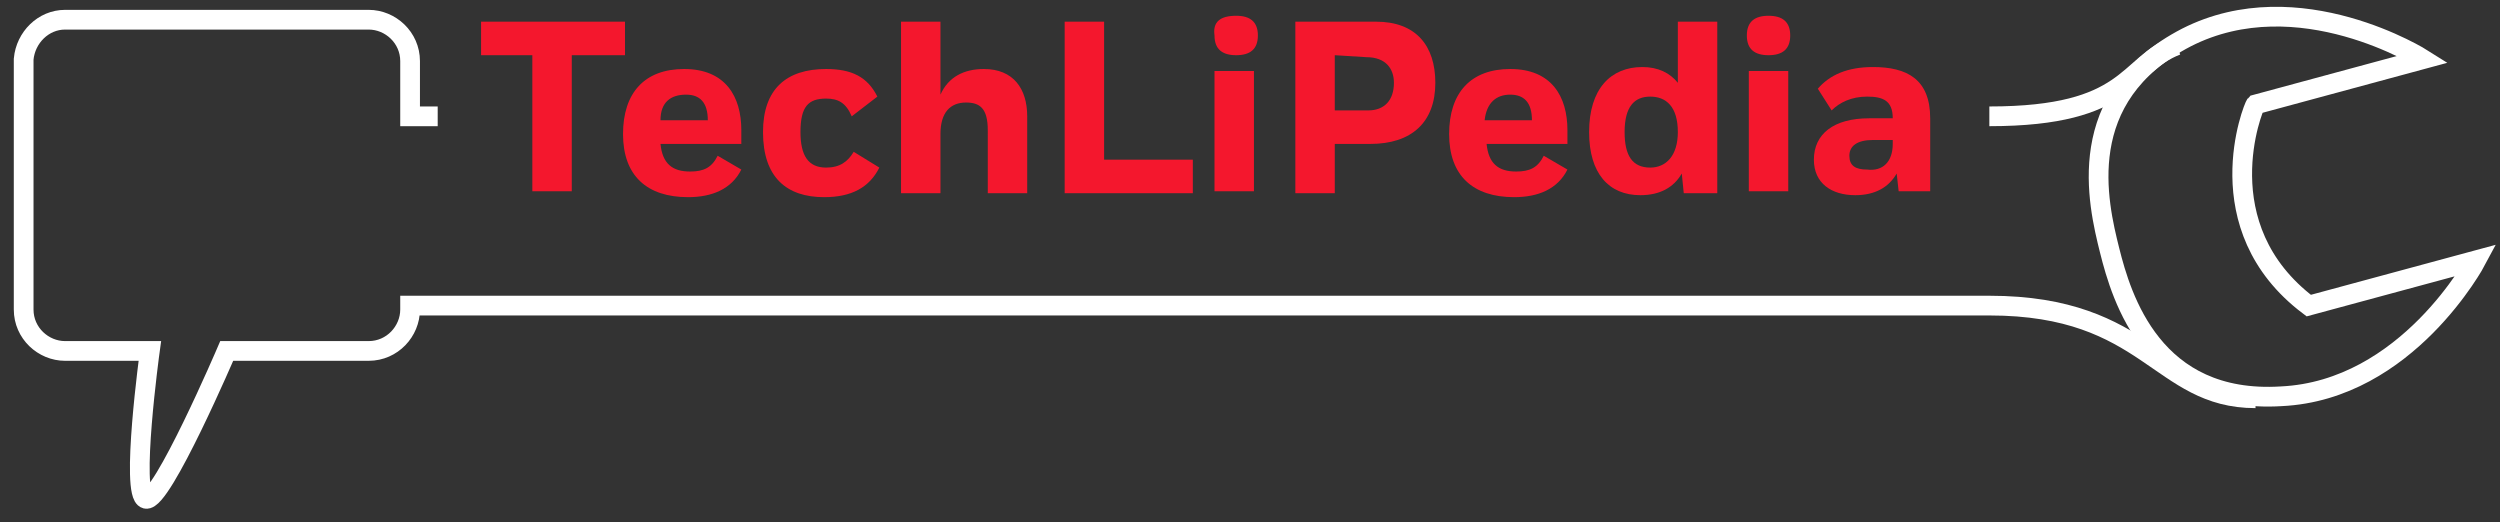 <?xml version="1.0" encoding="utf-8"?>
<!-- Generator: Adobe Illustrator 28.2.0, SVG Export Plug-In . SVG Version: 6.00 Build 0)  -->
<svg version="1.1" xmlns="http://www.w3.org/2000/svg" xmlns:xlink="http://www.w3.org/1999/xlink" x="0px" y="0px"
	 viewBox="0 0 126.8 26.5" style="enable-background:new 0 0 126.8 26.5;" xml:space="preserve">
<rect x="0" y="0" width="126.8" height="26.5" fill="#333333" stroke="none"/>
<style type="text/css">
	.st0{display:none;}
	.st1{display:inline;}
	.st2{fill:#989898;}
	.st3{fill:#F4172D;}
	.st4{fill:none;stroke:#FFFFFF;stroke-miterlimit:10;}
</style>
<g id="Ebene_1">
	<g id="Red" class="st0">
		<g class="st1">
			<path class="st2" d="M13.7,0v1.8H8.2v15H6.1v-15H0.6V0H13.7L13.7,0z"/>
			<path class="st2" d="M13.9,11c0-4,1.9-6.1,5.6-6.1c3.5,0,5,2.4,5,5.6c0,0.4,0,0.7,0,1.1H16c0.1,2.8,1.3,3.9,3.5,3.9
				c1.7,0,2.7-0.4,3.4-2l1.5,0.8c-0.9,2-2.7,2.9-5,2.9C16,17.1,13.9,15.2,13.9,11z M16,10h6.5c-0.1-2.5-1.2-3.5-3-3.5
				C17.4,6.5,16.2,7.4,16,10z"/>
			<path class="st2" d="M27.1,10.9c0-4.2,2-6.1,5.6-6.1c2.4,0,3.9,0.9,4.8,2.6l-1.5,1c-0.6-1.2-1.8-1.9-3.3-1.9
				c-2.4,0-3.5,1.1-3.5,4.5c0,3.3,1.2,4.5,3.5,4.5c1.7,0,2.7-0.5,3.4-2.1l1.6,0.8c-0.9,2-2.6,2.9-5,2.9
				C29.1,17.1,27.1,15.3,27.1,10.9z"/>
			<path class="st2" d="M53,15v1.8H41.1V0h2.1v15H53z"/>
			<path class="st2" d="M57,0.1c0.9,0,1.4,0.5,1.4,1.3S57.9,2.8,57,2.8s-1.4-0.5-1.4-1.4S56.1,0.1,57,0.1z M58,5.1v11.7h-2.1V5.1H58
				z"/>
			<path class="st2" d="M62.9,0h6.7c3.9,0,5.8,1.9,5.8,5.3c0,3.7-2.1,5.6-6,5.6h-4.3v5.9H63L62.9,0L62.9,0z M65.1,1.8v7.3h4.6
				c2.3,0,3.6-1.2,3.6-3.7c0-2.3-1.2-3.5-3.6-3.5C69.6,1.8,65.1,1.8,65.1,1.8z"/>
			<path class="st2" d="M77.3,11c0-4,1.9-6.1,5.6-6.1c3.5,0,5,2.4,5,5.6c0,0.4,0,0.7,0,1.1h-8.5c0.1,2.8,1.3,3.9,3.5,3.9
				c1.7,0,2.7-0.4,3.4-2l1.5,0.8c-0.9,2-2.7,2.9-5,2.9C79.3,17.1,77.3,15.2,77.3,11z M79.4,10h6.5c-0.1-2.5-1.2-3.5-3-3.5
				C80.8,6.5,79.6,7.4,79.4,10z"/>
			<path class="st2" d="M99.6,14.7c-0.8,1.6-2.2,2.4-4.2,2.4c-3.2,0-4.9-2.2-4.9-6.1s1.8-6.1,5.2-6.1c1.7,0,3.1,0.7,3.9,2V0h2.1
				v16.8h-1.9L99.6,14.7z M95.9,6.5c-2.3,0-3.4,1.4-3.4,4.5s1.2,4.5,3.4,4.5c2.1,0,3.6-1.3,3.6-4.5S98,6.5,95.9,6.5z"/>
			<path class="st2" d="M107.1,0.1c0.9,0,1.4,0.5,1.4,1.3s-0.5,1.4-1.4,1.4s-1.4-0.5-1.4-1.4S106.2,0.1,107.1,0.1z M108.1,5.1v11.7
				H106V5.1H108.1z"/>
			<path class="st2" d="M115.9,17.1c-2.4,0-4-1.2-4-3.5c0-2.2,1.3-3.9,5.1-3.9h3c0-2.4-1.1-3.2-3.1-3.2c-1.7,0-2.7,0.6-3.4,1.6
				l-1.2-1.2c0.9-1.3,2.4-2,4.7-2c3,0,5,1.2,5,4.8v7.2h-1.8l-0.2-2.1C119.4,16.2,118,17.1,115.9,17.1z M120,11.3L120,11.3h-3
				c-2.2,0-3.1,0.7-3.1,2.3c0,1.2,0.7,1.9,2.5,1.9C118.5,15.4,120,13.9,120,11.3z"/>
		</g>
	</g>
	<g>
		<g>
			<path class="st3" d="M31.7,1.1v1.7H29v6.9h-2V2.8h-2.6V1.1H31.7z"/>
			<path class="st3" d="M31.6,6.8c0-2.1,1.1-3.3,3.1-3.3c2.1,0,2.9,1.4,2.9,3.1c0,0.2,0,0.4,0,0.7h-4.1c0.1,1,0.6,1.4,1.5,1.4
				c0.7,0,1.1-0.2,1.4-0.8l1.2,0.7c-0.5,1-1.5,1.4-2.7,1.4C32.8,10,31.6,8.9,31.6,6.8z M33.5,6.1h2.4c0-0.9-0.4-1.3-1.1-1.3
				C34,4.8,33.5,5.2,33.5,6.1z"/>
			<path class="st3" d="M38.7,6.7c0-2.2,1.2-3.2,3.2-3.2c1.3,0,2.1,0.4,2.6,1.4l-1.3,1C42.9,5.2,42.5,5,41.9,5
				c-0.9,0-1.3,0.4-1.3,1.7c0,1.2,0.4,1.8,1.3,1.8c0.7,0,1.1-0.3,1.4-0.8l1.3,0.8c-0.5,1-1.4,1.5-2.8,1.5C39.9,10,38.7,9,38.7,6.7z"
				/>
			<path class="st3" d="M47.7,4.8c0.4-0.9,1.2-1.3,2.2-1.3c1.5,0,2.2,1,2.2,2.4v3.9h-2V6.6c0-1.1-0.4-1.4-1.1-1.4
				c-0.8,0-1.3,0.5-1.3,1.6v3h-2V1.1h2C47.7,1.1,47.7,4.8,47.7,4.8z"/>
			<path class="st3" d="M60.5,8.1v1.7H54V1.1h2v7H60.5z"/>
			<path class="st3" d="M62.7,0.8c0.7,0,1.1,0.3,1.1,1s-0.4,1-1.1,1c-0.7,0-1.1-0.3-1.1-1C61.5,1.1,61.9,0.8,62.7,0.8z M63.6,3.6
				v6.1h-2V3.6H63.6z"/>
			<path class="st3" d="M65.7,1.1h4.1c2,0,3,1.2,3,3.1c0,2-1.2,3.1-3.3,3.1h-1.8v2.5h-2C65.7,9.8,65.7,1.1,65.7,1.1z M67.7,2.8v2.8
				h1.7c0.8,0,1.3-0.5,1.3-1.4c0-0.7-0.4-1.3-1.4-1.3L67.7,2.8L67.7,2.8z"/>
			<path class="st3" d="M73.5,6.8c0-2.1,1.1-3.3,3.1-3.3c2.1,0,2.9,1.4,2.9,3.1c0,0.2,0,0.4,0,0.7h-4.1c0.1,1,0.6,1.4,1.5,1.4
				c0.7,0,1.1-0.2,1.4-0.8l1.2,0.7C79,9.6,78,10,76.8,10C74.7,10,73.5,8.9,73.5,6.8z M75.3,6.1h2.4c0-0.9-0.4-1.3-1.1-1.3
				C75.9,4.8,75.4,5.2,75.3,6.1z"/>
			<path class="st3" d="M85.3,8.8c-0.4,0.7-1.1,1.1-2.1,1.1c-1.6,0-2.6-1.1-2.6-3.2c0-2.2,1.1-3.3,2.7-3.3c0.8,0,1.4,0.3,1.8,0.8
				V1.1h2v8.7h-1.7L85.3,8.8z M83.7,4.9c-0.8,0-1.3,0.5-1.3,1.8c0,1.2,0.4,1.8,1.3,1.8c0.8,0,1.4-0.6,1.4-1.8
				C85.1,5.4,84.5,4.9,83.7,4.9z"/>
			<path class="st3" d="M89.7,0.8c0.7,0,1.1,0.3,1.1,1s-0.4,1-1.1,1s-1.1-0.3-1.1-1S89,0.8,89.7,0.8z M90.7,3.6v6.1h-2V3.6H90.7z"/>
			<path class="st3" d="M94.1,9.9c-1.2,0-2.1-0.6-2.1-1.8C92,6.8,93,6,94.8,6H96c0-0.9-0.5-1.1-1.3-1.1s-1.4,0.3-1.8,0.7l-0.7-1.1
				c0.6-0.7,1.5-1.1,2.8-1.1c1.7,0,2.9,0.6,2.9,2.6v3.7h-1.6l-0.1-0.9C95.8,9.5,95.1,9.9,94.1,9.9z M96,7.3V7.1h-1
				c-0.8,0-1.2,0.3-1.2,0.8s0.3,0.7,0.9,0.7C95.5,8.7,96,8.2,96,7.3z"/>
		</g>
	</g>
	<g>
		<g>
			<path class="st4" d="M117.1,15.5l8.5-2.3c0,0-3.5,6.6-9.9,6.9c-6.5,0.4-8.1-5-8.7-7.4s-1.9-7.8,3.9-10.8c5.7-2.9,12,1.1,12,1.1
				l-8.5,2.3C114.3,5.4,111.8,11.5,117.1,15.5z"/>
		</g>
		<path class="st4" d="M100.9,5.9c7.2,0,6.9-2.6,9.5-3.6"/>
		<path class="st4" d="M114.4,20.2c-4.9,0-5.4-4.7-13.5-4.7H20.8v0.2c0,1.1-0.9,2.1-2.1,2.1h-7.2c0,0-3.3,7.7-4.1,7.5
			c-0.8-0.2,0.2-7.5,0.2-7.5H3.3c-1.1,0-2.1-0.9-2.1-2.1V3c0.1-1.1,1-2,2.1-2h15.4c1.1,0,2.1,0.9,2.1,2.1v2.8h1.4"/>
	</g>
</g>
<g id="Object">
</g>
</svg>
